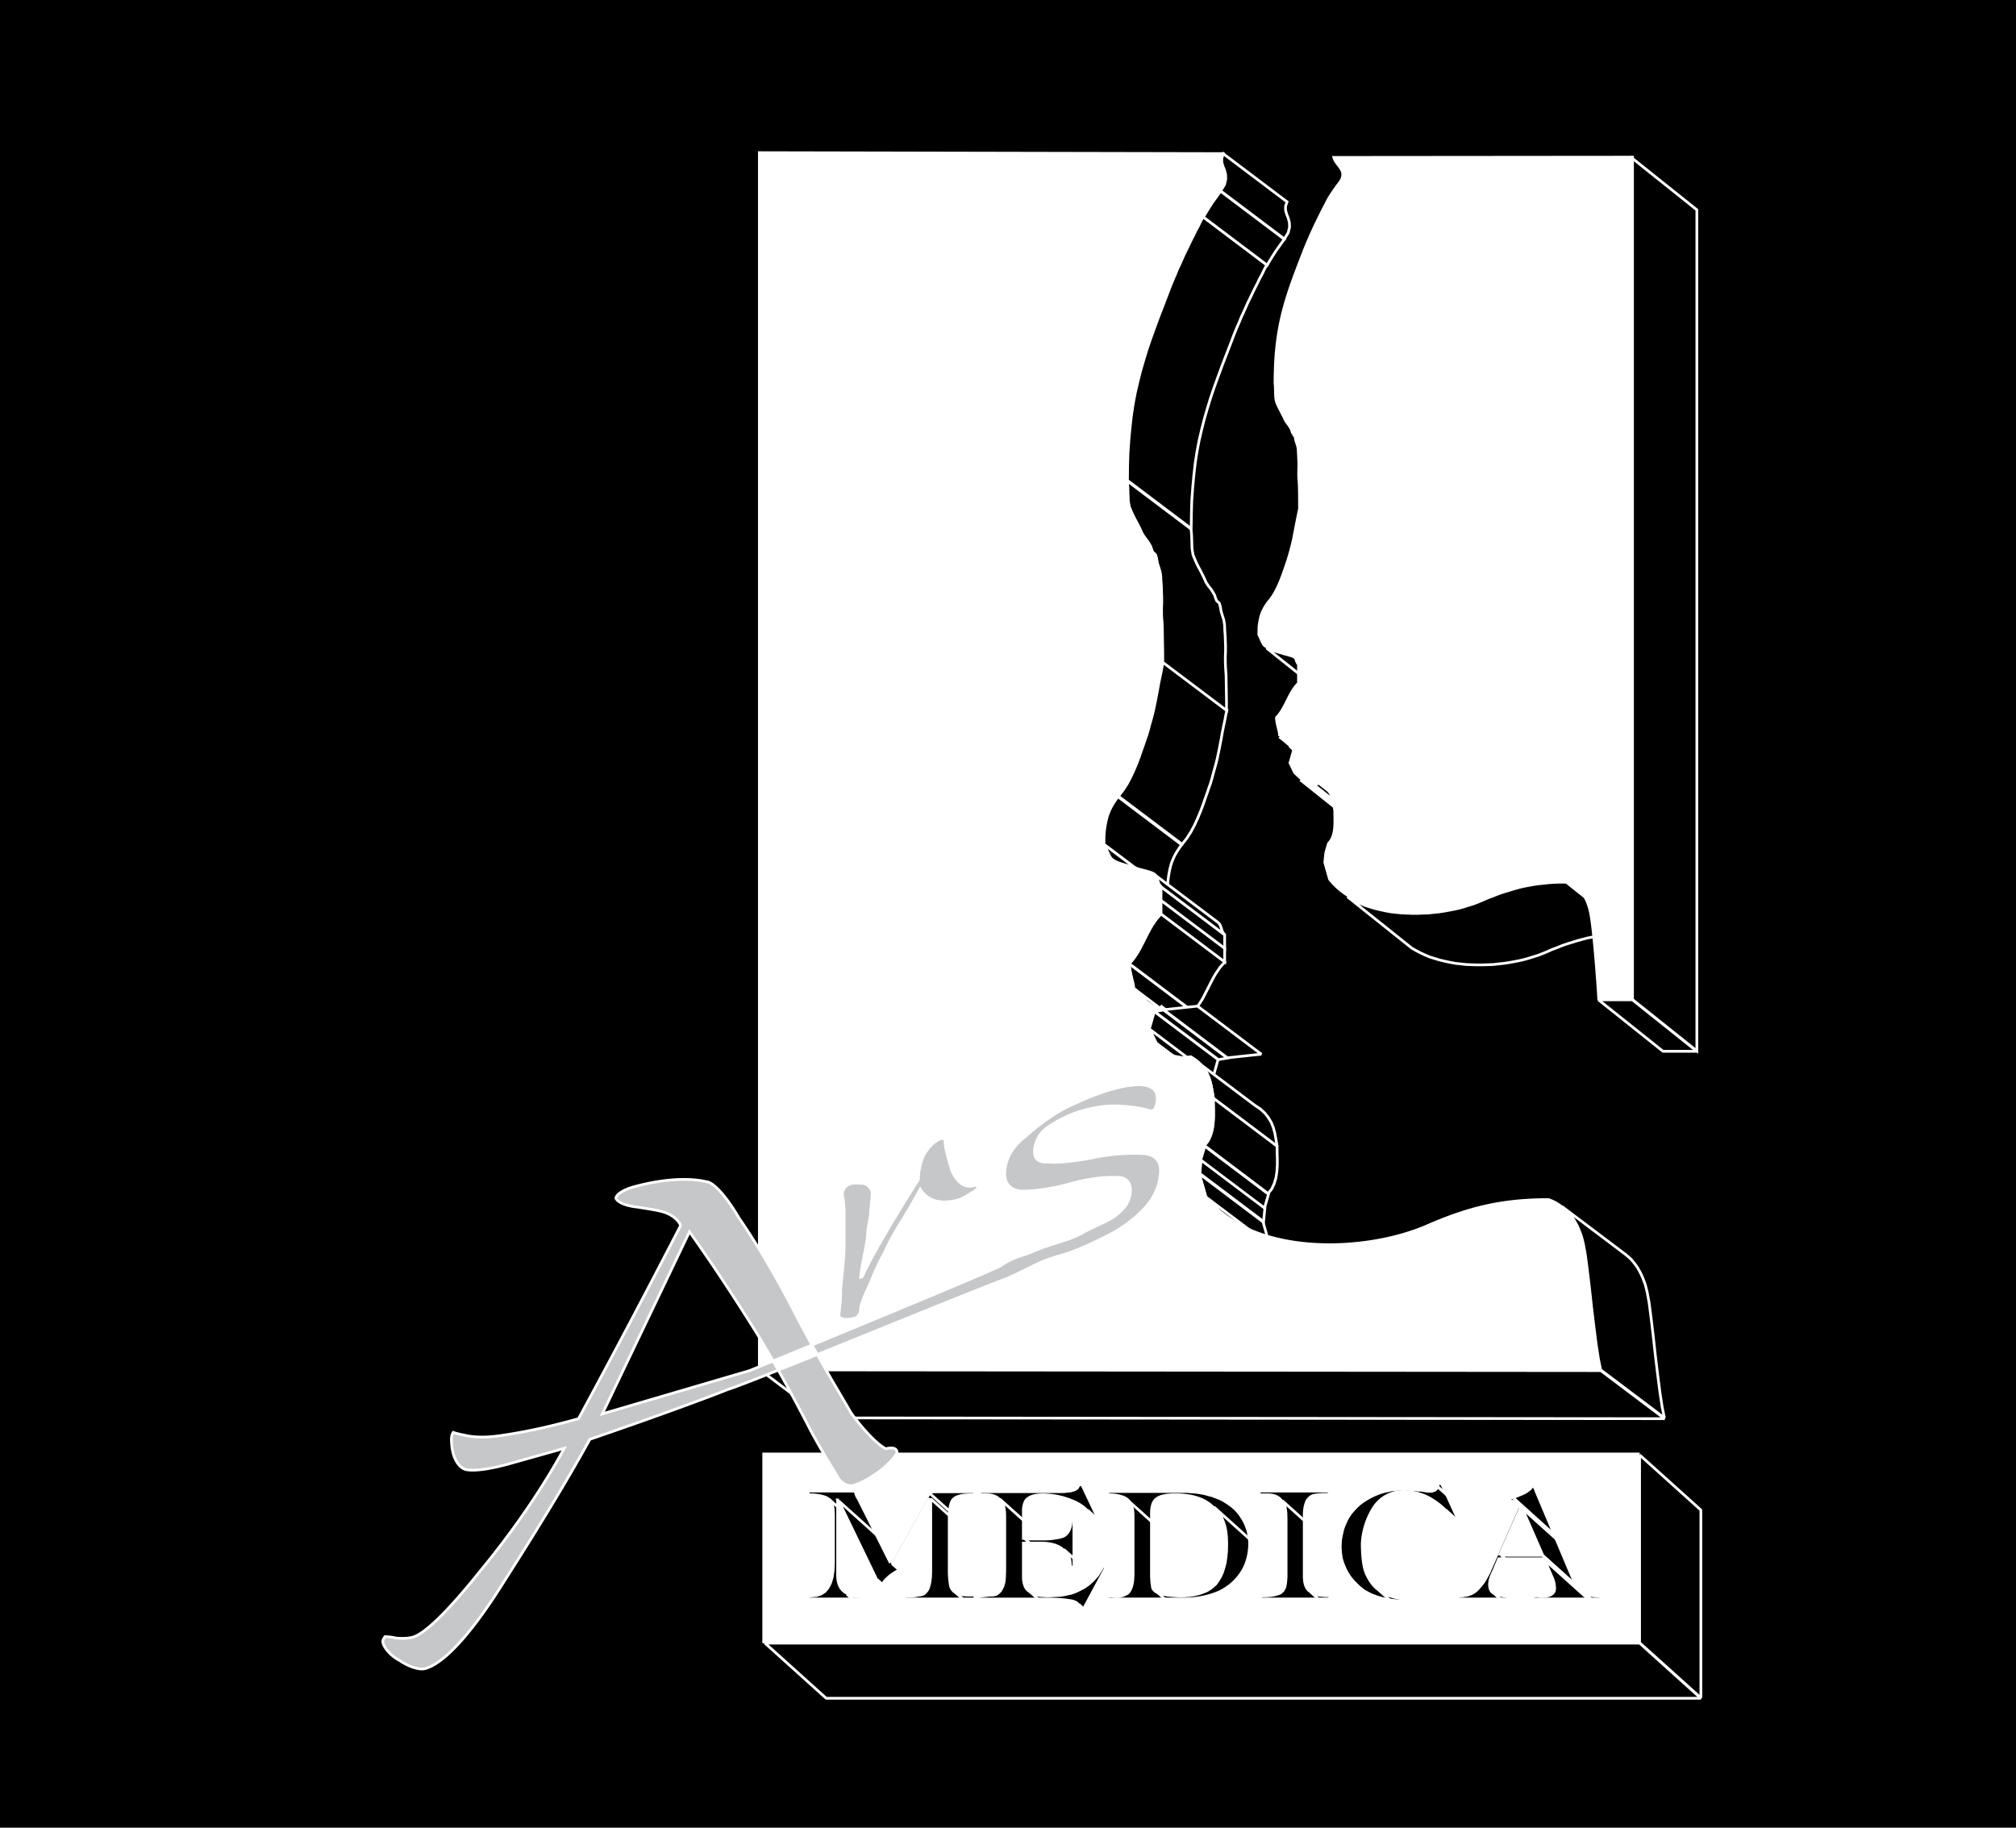 <!--?xml version="1.0" standalone="no"?--><svg xmlns="http://www.w3.org/2000/svg" viewBox="0 0 160.416 145.439"><title>arsmedic - SVG vector logo - www.oklogos.com</title><g fill-rule="evenodd" clip-rule="evenodd"><path d="M0 0h160.416v145.439H0V0z"/><path stroke="#fff" stroke-width=".216" stroke-linejoin="bevel" stroke-miterlimit="2.613" d="M64.296 118.943l4.875 4.389-.015-.061.015-.091.046-.076.061-.045.076-.016H72.767l.092.016.06.029h.031l.046.016.061.044-4.876-4.386-.061-.047-.045-.014h-.031l-.061-.031-.091-.016h-3.413l-.076.016-.061.045-.046.076-.015.092.015.06z"/><path stroke="#fff" stroke-width=".216" stroke-linejoin="bevel" stroke-miterlimit="2.613" d="M64.296 127.225l4.875 4.386-.03-.06.03-.061.061-.06.107-.032.122-.015.396-.029.351-.124.304-.197.244-.289.198-.381.137-.457.076-.533.031-.625v-3.885l-.015-.244-.016-.215-.045-.197-.046-.168-.061-.152-.091-.121-.092-.092-4.875-4.389.091.092.092.123.061.152.045.166.046.2.015.212.016.245v3.884l-.031.625-.077.534-.136.457-.199.38-.243.29-.305.199-.35.121-.397.031-.122.016-.106.029-.061.061-.03.06.03.063z"/><path stroke="#fff" stroke-width=".216" stroke-linejoin="bevel" stroke-miterlimit="2.613" d="M67.392 126.863l4.876 4.389.289.121.32.063.381.013.106.016.092.031-4.875-4.389-.092-.029-.107-.016-.381-.015-.32-.061-.289-.123zM69.768 125.713l4.876 4.387-3.032-6.278-4.876-4.386 3.032 6.277z"/><path stroke="#fff" stroke-width=".216" stroke-linejoin="bevel" stroke-miterlimit="2.613" d="M69.984 126.217l4.876 4.387-.046-.061-.015-.092-.047-.121-.045-.107-.03-.077-.015-.06-4.876-4.389.015.063.031.076.045.105.046.123.015.09.046.063zM70.92 124.271l4.875 4.389 2.85-5.135.091-.121.061-.123.045-.092.016-.06-4.876-4.387-.015.061-.046.092-.061.121-.091.121-2.849 5.134z"/><path stroke="#fff" stroke-width=".216" stroke-linejoin="bevel" stroke-miterlimit="2.613" d="M71.136 124.561l4.876 4.386.091.063.106.045.092.015.091.014.138.016.106.015.061.031-4.875-4.388-.061-.031-.107-.014-.137-.016-.092-.015-.091-.016-.107-.045-.091-.06z"/><path stroke="#fff" stroke-width=".216" stroke-linejoin="bevel" stroke-miterlimit="2.613" d="M71.928 127.225l4.876 4.386-.031-.06.031-.061.075-.047.107-.013.107-.016h.183l.182-.016.153-.015.152-.014.137-.031.107-.016.107-.015.091-.016.076-.029.076-.032.077-.044.061-.061.076-.076.06-.076.062-.092.046-.092.075-.244.061-.289.046-.365.016-.428v-5.805l-4.876-4.387v5.805l-.015.426-.046.365-.061.291-.076.242-.046.092-.061.092-.061.076-.076.076-.061.061-.076.047-.076.029-.076.031-.092.016-.107.014-.106.015-.137.031-.152.016-.153.016-.183.013h-.183l-.106.016-.107.016-.076.045-.03.06.03.063z"/><path stroke="#fff" stroke-width=".216" stroke-linejoin="bevel" stroke-miterlimit="2.613" d="M76.032 126.721l4.876 4.386.076.047.09.045.076.031.108.03.121.015.139.032h.136l.153.013h.517l.092.016.076.047-4.875-4.389-.076-.045-.092-.015h-.518l-.152-.016h-.137l-.138-.031-.122-.014-.106-.031-.076-.031-.092-.045-.076-.045zM73.944 118.801l4.876 4.387.06-.03.092-.031.107-.016.106-.015h3.2l.06.015.061.047-4.875-4.388-.061-.045-.061-.016H74.31l-.107.016-.107.013-.091.032-.061.031zM77.904 118.943l4.875 4.389-.031-.061.031-.06.061-.063.092-.044.076-.016h6.551l.244-.029.213-.016.183-.047.153-.045.121-.06.091-.061.061-.062.047-.106.06-.092.061-.045.092-.015.076.029.092.063-4.875-4.389-.092-.061-.076-.031-.092.016-.061.045-.06.091-.047.108-.061.06-.091.061-.121.06-.153.047-.183.045-.213.016-.244.031h-6.552l-.076.014-.091.047-.061.06-.03.061.03.06z"/><path stroke="#fff" stroke-width=".216" stroke-linejoin="bevel" stroke-miterlimit="2.613" d="M77.832 127.225l4.875 4.386-.045-.06.029-.061.077-.06.123-.032.136-.015h.077l.091-.014h.092l.09-.015.092-.016h.092l.091-.016H83.881l.076-.015.076-.016.061-.014.06-.015.047-.032.045-.029.121-.107.123-.121.092-.168.09-.184.078-.244.045-.289.016-.334.015-.397v-4.236l-.015-.473-.061-.38-.107-.305-.137-.213-.076-.076-4.876-4.389.076.078.137.213.107.305.061.381.015.472v4.235l-.015.396-.016.336-.045.289-.077.244-.091.182-.091.168-.122.123-.122.105-.046.032-.046.029-.061.016-.06.015-.076.016-.077.014H78.776l-.091.015h-.091l-.092.016-.091.015h-.091l-.092.016h-.076l-.137.016-.122.029-.076.061-.03.06.045.063z"/><path stroke="#fff" stroke-width=".216" stroke-linejoin="bevel" stroke-miterlimit="2.613" d="M81.576 122.473l4.875 4.386H88.127l.228-.015.213-.014.215-.031.182-.031.183-.03.168-.047.153-.045.136-.076.122-.107.107-.121.092-.153.076-.168.06-.197.03-.199.015-.229.016-.121.016-.091.045-.045.062-.016.09.016.076.045-4.875-4.387-.076-.047-.092-.016-.06.016-.045.047-.016.09-.016.123-.015.228-.029.198-.063.199-.074.166-.092.152-.107.123-.122.106-.138.078-.153.045-.166.045-.183.031-.184.029-.213.031-.213.016-.228.016H81.576z"/><path stroke="#fff" stroke-width=".216" stroke-linejoin="bevel" stroke-miterlimit="2.613" d="M85.248 124.775l4.875 4.389-.045-.06-.016-.077-.015-.107-.016-.229-.029-.212-.061-.184-.076-.182-.107-.168-.108-.136-.121-.123-4.875-4.387.121.121.108.137.105.168.076.183.063.182.029.215.016.226.016.108.015.076.045.06z"/><path stroke="#fff" stroke-width=".216" stroke-linejoin="bevel" stroke-miterlimit="2.613" d="M81.936 126.648l4.875 4.387.107.076.137.077.168.076.183.047.213.044.244.016.242.016h.276l.289-.016.289-.016.305-.015.291-.045.273-.061.289-.06.26-.092.273-.123.245-.121.259-.137.242-.168.229-.183.215-.198.197-.213.184-.214.152-.243.152-.244.061-.123.092-.09.105-.046.108-.014.045.014-4.875-4.387-.045-.016-.108.016-.107.045-.09.092-.061.121-.154.244-.152.244-.182.213-.199.213-.213.199-.229.182-.244.167-.257.137-.245.123-.273.121-.26.092-.289.061-.275.06-.289.047-.305.016-.289.013-.289.016h-.276l-.242-.016-.244-.013-.215-.047-.181-.045-.168-.076-.137-.076-.107-.077zM86.977 120.744l4.875 4.389-.122-.199-.138-.182-.166-.184-4.877-4.388.168.183.137.182.123.199zM86.977 120.816l4.875 4.387-.016-.045-4.875-4.388.016.046zM92.232 125.064zm-4.877-4.388zM92.232 125.064zm-4.877-4.388zM92.232 125.064zm-4.877-4.388zM92.232 125.064zm-4.877-4.388z"/><path stroke="#fff" stroke-width=".216" stroke-linejoin="bevel" stroke-miterlimit="2.613" d="M86.039 128.16l4.877 4.389-.047-.047-.014-.076-.015-.092-.016-.105-.047-.092-.06-.076-4.875-4.389.06.076.047.092.014.107.016.092.015.076.045.045zM88.057 118.943l4.875 4.389-.061-.061-4.877-4.388.063.06zM88.057 127.225l4.875 4.386-.061-.06-4.877-4.389.063.063zM87.984 118.871l4.875 4.389.061-.061.092-.06.107-.047.106-.014h6.095l.198.014.183.015.197.016.184.016.197.029.184.031.182.03.183.046.168.045.166.047.184.045.152.061.168.06.152.063.153.06.289.153.273.168.26.181.244.184-4.875-4.389-.244-.182-.26-.183-.273-.168-.289-.152-.153-.061-.152-.061-.168-.06-.152-.063-.184-.044-.168-.045-.166-.047-.183-.045-.184-.031-.182-.03-.199-.031-.182-.016-.199-.013-.181-.016-.2-.016H88.35l-.108.016-.105.045-.092.061-.061.06z"/><path stroke="#fff" stroke-width=".216" stroke-linejoin="bevel" stroke-miterlimit="2.613" d="M87.984 127.225l4.875 4.386.032-.091.105-.077.137-.045.152-.015.092.015.092.016.107.016.09.013h.152l.153-.029.138-.031.137-.029.121-.063.108-.045.105-.06.078-.061.151-.215.123-.318.076-.381.031-.473v-4.814l-.031-.397-.092-.336-.121-.257-.184-.168-4.875-4.389.182.168.123.26.092.334.029.396v4.815l-.029.472-.076.381-.123.32-.153.213-.076.061-.105.06-.108.047-.121.061-.139.031-.136.029-.153.032h-.152l-.092-.016-.105-.016-.092-.013-.092-.016-.152.016-.137.045-.107.076-.03.092z"/><path stroke="#fff" stroke-width=".216" stroke-linejoin="bevel" stroke-miterlimit="2.613" d="M91.943 126.576l4.877 4.389.075.06.078.061.089.06.092.047.108.03.105.015.139.032.137.029.168.031.181.014.199.015.213.016.229.016h.441l.229-.016.197-.016.215-.029.181-.031.2-.045.181-.047.184-.061.168-.06.152-.061.166-.076.139-.092.152-.091.121-.106.123-.107.122-.108.197-.273.183-.305.153-.336.121-.381.107-.396.061-.442.047-.457.013-.486v-.183l-.013-.473-.047-.442-.076-.396-.121-.381-.137-.336-.184-.318-.197-.291-.244-.242-4.877-4.389.244.244.199.289.182.32.139.334.121.381.076.397.045.441.015.473v.183l-.015.489-.045.457-.061.441-.107.397-.121.381-.153.334-.183.304-.197.276-.124.105-.121.107-.123.106-.15.092-.139.092-.166.076-.154.06-.166.063-.184.06-.183.045-.198.045-.183.031-.213.032-.197.013-.229.016h-.441l-.229-.016-.215-.013-.197-.016-.183-.016-.168-.031-.137-.029-.137-.031-.105-.014-.108-.031-.091-.045-.092-.063-.076-.06-.077-.061zM100.152 118.943l4.875 4.389-.015-.031-.016-.03.031-.091.061-.076.092-.045.091-.016h5.225l.139.016.105.045-4.875-4.389-.105-.045-.139-.016h-5.225l-.091.016-.092.045-.061.076-.031.092.016.031.015.029z"/><path stroke="#fff" stroke-width=".216" stroke-linejoin="bevel" stroke-miterlimit="2.613" d="M100.297 127.297l4.875 4.387-.047-.061-.014-.061.03-.06.06-.063.092-.044.092-.016h.228l.229-.016.197-.013.199-.032.168-.047.153-.044.136-.045.106-.061.183-.183.137-.276.061-.365.031-.426v-4.633l-.016-.502-.06-.412-.092-.304-.137-.213-4.875-4.387.137.213.092.305.06.41.016.504v4.63l-.031.428-.061.365-.137.274-.183.183-.106.061-.138.047-.153.045-.166.045-.199.031-.197.016-.229.015h-.228l-.092.014-.092.047-.06.06-.032.061.016.06.047.063z"/><path stroke="#fff" stroke-width=".216" stroke-linejoin="bevel" stroke-miterlimit="2.613" d="M104.328 126.721l4.875 4.386.108.063.121.045.152.045.152.047.184.029.182.016.199.015h.213l.136.016.108.045-4.875-4.389-.108-.045-.136-.015h-.213l-.199-.016-.182-.014-.184-.031-.152-.045-.152-.047-.123-.045-.106-.06zM108.072 126.217l4.875 4.387-.32-.321-.289-.334-.244-.367-.198-.379-.167-.412-.122-.412-.062-.441-.029-.458.015-.273.014-.275.047-.274.06-.275.061-.274.092-.273.121-.275.123-.274.152-.26.182-.257.199-.229.213-.23.228-.213.26-.198.274-.183.289-.168.152-.076.152-.077.168-.076.153-.06.168-.061.168-.06.168-.045.166-.047.183-.031.168-.045.182-.032.183-.013.184-.016.182-.015.199-.016h.349l.077.016h.091l.077.015.076.016H117.381l.076.013h.092l.076.016.076.016h.244l.092.015.09.016.092.014.107.015.106.016.107.015h.244l.092-.031.105-.029.077-.031.076-.061.06-.06.047-.063.045-.076-4.875-4.387-.045.076-.047.061-.06.06-.076.061-.077.031-.107.032-.09.029h-.244l-.107-.016-.108-.013-.105-.016-.092-.016-.092-.015-.09-.016h-.244l-.076-.014-.076-.015h-.092l-.076-.016h-.289l-.076-.016-.077-.015h-.091l-.077-.014h-.351l-.197.014-.184.015-.182.016-.183.016-.182.029-.168.047-.183.029-.168.047-.168.045-.166.061-.168.062-.153.061-.168.076-.152.076-.152.076-.289.168-.276.182-.258.199-.228.213-.213.228-.199.229-.182.26-.152.257-.123.276-.121.273-.092.274-.061.275-.06.274-.047.275-.016.273-.013.276.029.455.06.443.124.41.167.412.198.381.244.366.289.335.32.321zM114.408 118.297l4.875 4.387.016-.122.06-.091.061-.045.076-.016.063.016.06.045-4.877-4.389-.06-.045-.061-.016-.076.016-.061.045-.06.092-.016.123z"/><path stroke="#fff" stroke-width=".216" stroke-linejoin="bevel" stroke-miterlimit="2.613" d="M115.775 121.031l4.877 4.389-.062-.061-.137-.213-.168-.214-.181-.198-.2-.197-4.875-4.389.198.198.183.199.168.213.137.213.06.06zM109.439 126.287l4.877 4.389.151.136.183.137.184.123.197.121.213.092.215.092.229.076.228.061.152.031.153.029.166.016.168.031.168.016h.197l.184.013h.197l.304-.013.305-.016.291-.047.289-.06.274-.061.259-.092.245-.107.228-.121.229-.137.197-.152.199-.168.182-.182.168-.183.152-.213.137-.229.123-.228.045-.092.06-.076.061-.047.047-.014.076.014.045.031-4.875-4.389-.045-.029-.076-.016-.047.016-.061.045-.06.076-.047.092-.121.228-.137.229-.152.213-.168.183-.184.182-.197.168-.197.152-.229.137-.23.123-.243.108-.259.089-.274.061-.291.063-.289.044-.305.016-.304.016h-.197l-.184-.016h-.197l-.168-.016-.168-.031-.168-.013-.153-.032-.152-.031-.228-.061-.229-.076-.213-.092-.213-.089-.199-.123-.182-.122-.183-.136-.153-.139zM121.248 129.6zm-4.875-4.387zM120.096 119.447l4.875 4.389-.03-.061.03-.06.076-.076.092-.047.107-.045-4.877-4.389-.105.047-.092.045-.076.076-.03.061.03.06z"/><path stroke="#fff" stroke-width=".216" stroke-linejoin="bevel" stroke-miterlimit="2.613" d="M115.992 127.225l4.875 4.386-.015-.06.015-.061.061-.06.092-.032.136-.015h.108l.091-.014.092-.015.106-.016.092-.016.091-.031.076-.029.09-.032.078-.029.09-.062.092-.045.108-.076.091-.077.09-.091.092-.092.076-.106.108-.107.091-.121.106-.137.092-.152.091-.153.092-.168.09-.168.092-.183 2.316-5.272-4.875-4.386-2.316 5.271-.092.182-.092.168-.09.168-.091.152-.092.152-.108.137-.089.123-.108.106-.076.107-.092.092-.092.09-.089.076-.108.078-.092.045-.091.06-.077.032-.091.029-.075.031-.091.03-.092.015-.108.016-.091.015-.09.016h-.108l-.136.016-.092.029-.061.061-.015.06.015.063z"/><path stroke="#fff" stroke-width=".216" stroke-linejoin="bevel" stroke-miterlimit="2.613" d="M118.801 126.721l4.875 4.386.152.108.092.029.09.031.107.032.121.029.123.031.108.016.121.013h.121l.107.016.092.031-4.877-4.388-.09-.03-.107-.015h-.121l-.123-.016-.106-.015-.123-.03-.121-.031-.107-.031-.092-.03-.092-.031-.15-.105zM120.816 119.809l4.875 4.386-.015-.105-4.875-4.389.015.108zM120.385 119.16l4.875 4.389h.045l.076-.031.076-.016.076-.045.092-.031.107-.045.106-.047.123-.045.121-.06.107-.047.106-.061.092-.06.076-.061.076-.061.076-.046.045-.061.076-.092.063-.06.06-.045.045-.016.061.029-4.875-4.386-.061-.032-.045.016-.06.045-.063.061-.076.091-.045.063-.076.045-.076.06-.076.061-.092.06-.108.063-.105.045-.123.06-.121.047-.108.045-.105.047-.092.029-.076.047-.076.014-.076.031h-.045z"/><path stroke="#fff" stroke-width=".216" stroke-linejoin="bevel" stroke-miterlimit="2.613" d="M122.76 123.768l4.875 4.388-1.629-3.732-4.877-4.389 1.631 3.733zM119.447 123.768l4.877 4.388h3.276l-4.875-4.388h-3.278z"/><path stroke="#fff" stroke-width=".216" stroke-linejoin="bevel" stroke-miterlimit="2.613" d="M121.896 127.297l4.875 4.387-.031-.03.016-.062.015-.061.045-.045.063-.047.06-.013.092-.031.09-.016h.092l.076.016.092.015.06.016.047.013.258-.013.229-.031.183-.045.153-.079.121-.089.091-.123.045-.137.016-.152-.016-.153-.013-.183-.047-.182-.061-.197-.654-1.526-4.877-4.386.656 1.523.061.197.045.184.015.183.016.151-.016.154-.045.137-.091.121-.121.092-.153.076-.183.045-.229.031-.26.016-.045-.016-.06-.016-.092-.015-.076-.014h-.092l-.092.014-.09.031-.062.016-.061.045-.045.047-.015.06-.016.061.031.031zM125.783 126.504l4.877 4.389.076.076.076.076.077.076.076.061.076.045.076.046.061.014.076.016.076.015.076.016.092.016.106.013.091.016h.108l.121.016h.107l.182.015.123.031.076.061-4.877-4.389-.076-.06-.121-.032-.184-.013h-.105l-.123-.016h-.106l-.091-.015-.108-.016-.09-.016-.076-.015-.076-.014-.076-.016-.063-.015-.076-.045-.076-.047-.076-.061-.076-.076-.077-.076-.076-.076z"/><path stroke="#fff" stroke-width=".216" stroke-linejoin="bevel" stroke-miterlimit="2.613" d="M130.465 115.775l4.875 4.389v14.945l-4.875-4.386v-14.948zM130.465 130.752l4.875 4.389H65.742l-4.875-4.389h69.598z"/><path d="M60.768 115.703h69.597v14.947H60.768v-14.947zm5.881 3.658v5.971c0 1.113.579 1.646 1.646 1.615.168 0 .274.076.274.168s-.106.123-.213.123H64.44c-.107 0-.259-.031-.259-.123s.152-.168.319-.168c1.143.031 1.737-.867 1.737-2.635v-3.885c0-.672-.167-1.113-.472-1.25-.32-.137-.792-.229-1.326-.229-.198 0-.305-.031-.305-.121 0-.139.106-.229.198-.229h3.337c.091 0 .259.045.259.045.061 0 .167.092.167.184 0 .09.076.258.198.441l2.483 4.951 2.849-5.135c.122-.168.213-.35.213-.396.046-.045.229-.09.366-.09h3.2c.076 0 .183.09.183.182 0 .076-.106.168-.29.168-.427 0-.868.045-1.066.137-.29.092-.472.275-.533.488-.107.273-.168.715-.168 1.25v4.203c0 .533.061.977.122 1.25.107.26.29.441.518.518.259.092.701.092 1.173.092.137 0 .244.092.244.229 0 .092-.061.123-.137.123h-5.348c-.152 0-.32-.031-.32-.123s.167-.137.32-.137c.518 0 .899-.092 1.112-.121a.899.899 0 0 0 .533-.504c.091-.273.198-.715.198-1.326v-5.805l-2.91 5.258a.681.681 0 0 0 .38.137c.214 0 .32.045.32.092 0 .045-.046.121-.106.182-.214.092-.533.305-.792.488-.274.229-.488.441-.579.625-.061.076-.167.213-.274.213-.046 0-.168-.076-.168-.213-.046-.184-.137-.305-.137-.365l-3.03-6.278zm13.194 1.325c0-.67-.106-1.158-.32-1.371-.198-.229-.564-.365-.991-.365h-.487c-.137 0-.305-.092-.305-.168 0-.092.167-.182.259-.182h6.278c.762 0 1.234-.139 1.34-.32.047-.168.137-.26.26-.26.105 0 .213.137.32.352l1.051 2.223v.154c0 .029-.047.121-.152.121-.107-.045-.229-.121-.229-.184-.289-.533-.838-.975-1.523-1.248a6.13 6.13 0 0 0-2.377-.488c-.32 0-.686.045-.898.137-.215.092-.428.229-.488.412-.092.168-.152.441-.152.701v2.225h1.447c.609 0 1.203-.076 1.568-.215.367-.182.641-.623.641-1.248 0-.184.047-.275.137-.275.123 0 .229.092.229.275v3.52c0 .182-.105.273-.273.273-.092 0-.137-.137-.137-.273 0-.609-.289-1.113-.656-1.326-.35-.229-.898-.365-1.508-.365H81.43v2.682c0 .533.152.975.473 1.158.32.229.975.318 1.752.258.791 0 1.568-.168 2.225-.533a3.85 3.85 0 0 0 1.631-1.6.395.395 0 0 1 .365-.273c.061 0 .105.092.105.182 0 0-.045.092-.045.168l-1.646 3.062c0 .137-.137.229-.258.229-.107 0-.152-.092-.152-.229 0-.273-.32-.488-.793-.533-.518-.092-1.158-.121-1.797-.121h-5.196c-.183 0-.412-.031-.412-.123s.167-.168.366-.168c.213 0 .487-.061.701-.061s.412-.029.518-.121c.168-.107.32-.32.427-.58.106-.273.152-.715.152-1.264v-4.238h-.003zm10.223-.258c0-.58-.168-.99-.426-1.158-.275-.184-.748-.32-1.387-.32a.516.516 0 0 1-.365-.168.472.472 0 0 1 .365-.182h5.896c1.051 0 2.057.229 2.848.578.793.396 1.434.93 1.814 1.57.41.609.623 1.371.623 2.086 0 .809-.213 1.615-.594 2.225a4.313 4.313 0 0 1-1.781 1.6c-.793.365-1.799.58-2.85.58h-5.957c-.152 0-.305-.031-.365-.123 0-.137.213-.229.426-.229.107 0 .26.061.381.061.412 0 .793-.152.99-.318.213-.229.381-.717.381-1.387v-4.815h.001zm3.78 6.519c1.188 0 2.148-.318 2.742-.943.578-.672.883-1.752.883-3.078v-.184c0-2.59-1.371-3.824-4.021-3.793-.609 0-1.098.092-1.357.273-.318.184-.471.58-.471 1.205v4.859c0 .488.061.898.092 1.066.09.229.334.412.639.441.319.094.852.154 1.493.154zm8.347-6.199c0-.732-.09-1.221-.305-1.434-.213-.229-.578-.365-.943-.365h-.457c-.244 0-.457-.031-.457-.121 0-.139.168-.229.273-.229h5.227c.213 0 .32.09.32.182 0 .076-.152.137-.367.137-.426 0-.746.031-.943.076-.215.047-.412.229-.533.412-.107.213-.229.609-.229 1.113v4.904c0 .625.168 1.021.441 1.205.26.166.73.258 1.311.258.213 0 .32.092.32.229 0 .092-.107.123-.32.123h-5.227c-.105 0-.213-.076-.213-.168s.152-.184.273-.184c.641 0 1.158-.092 1.418-.258.289-.184.41-.625.41-1.25v-4.63h.001zm12.114-2.5c0-.182.121-.273.213-.273.061 0 .168.092.275.273l1.158 2.529v.092c0 .092-.062.137-.154.137a.344.344 0 0 1-.229-.137c-.35-.58-.943-1.113-1.568-1.508a4.248 4.248 0 0 0-2.332-.672c-.943 0-1.797.443-2.346 1.25a5.94 5.94 0 0 0-.93 2.895c0 .625.047 1.295.152 1.828.123.58.428 1.113.777 1.523.396.396.99.701 1.6.838.381.092.854.139 1.387.139 1.691 0 2.971-.717 3.58-2.012.062-.123.168-.229.213-.229.107 0 .168.061.168.137v.092l-.061.092c-.518.898-1.158 1.553-1.844 1.828a6.892 6.892 0 0 1-2.529.334c-1.705 0-3.031-.457-3.869-1.264-.898-.809-1.432-1.889-1.432-3.123 0-.717.166-1.479.533-2.193.381-.717 1.006-1.297 1.797-1.738.809-.441 1.736-.67 2.758-.67.213 0 .457.045.625.045.213 0 .412.047.641.047.213 0 .471.092.791.092s.534-.139.626-.352zm5.941 1.19c-.137 0-.305-.031-.305-.123s.168-.182.305-.229c.123 0 .381-.137.701-.258.32-.139.58-.32.701-.457.092-.123.197-.215.244-.215.045 0 .229.168.32.488l2.818 6.688c.197.488.473.885.625 1.113.197.213.41.412.594.412.182.029.473.09.777.09.273 0 .41.076.41.168s-.09.123-.305.123h-5.012c-.229 0-.381-.031-.381-.076 0-.184.197-.275.473-.275.105 0 .229.061.273.061.732 0 1.098-.229 1.098-.67a2.27 2.27 0 0 0-.139-.717l-.654-1.521h-3.535l-.41.988c-.184.352-.32.701-.32 1.053 0 .32.092.578.32.686.213.092.578.182.883.182.152 0 .289.076.289.168s-.137.123-.289.123h-3.58c-.197 0-.305-.031-.305-.123s.107-.168.305-.168c.273 0 .518-.061.746-.152.199-.076.518-.305.717-.578.273-.26.533-.717.762-1.189l2.314-5.271c.001-.14-.104-.261-.44-.321zm2.393 4.234l-1.631-3.732-1.645 3.732h3.276z" fill="#fff" stroke="#fff" stroke-width=".216" stroke-miterlimit="2.613"/><path stroke="#fff" stroke-width=".216" stroke-miterlimit="2.613" d="M88.561 68.472l5.072 3.824-.09-.076-.076-.076-.063-.092-.029-.06-.061-.122-.062-.138-.076-.151-.076-.168-.077-.168-.06-.137-.061-.122-5.074-3.824.061.122.062.136.076.168.077.168.076.152.06.137.061.122.031.061.061.092.076.076.092.076z"/><path stroke="#fff" stroke-width=".216" stroke-miterlimit="2.613" d="M87.84 67.176L92.914 71v-.563l.029-.396.047-.366.076-.427.061-.244.061-.243.091-.244.108-.259.121-.244.152-.259.168-.259.197-.274-5.072-3.825-.199.275-.168.259-.152.259-.122.244-.107.259-.092.244-.06.243-.061.244-.076.427-.045.365-.031.396v.564zM90.217 78.695l5.072 3.825-.016-.213-.044-.229-.061-.244-.061-.258-.062-.244-.045-.26-.045-.273-.016-.276-5.074-3.824.016.276.045.273.047.26.06.244.061.258.06.244.047.228.016.213z"/><path stroke="#fff" stroke-width=".216" stroke-miterlimit="2.613" d="M91.297 79.775l5.072 3.825-.121-.106-.137-.139-.152-.166-.139-.183-.136-.168-.137-.152-.121-.106-5.074-3.824.121.105.136.153.139.168.137.183.152.166.137.139.123.105z"/><path stroke="#fff" stroke-width=".216" stroke-miterlimit="2.613" d="M91.584 79.992l5.074 3.824-.152-.107-5.074-3.824.152.107zM91.439 81.936l5.075 3.824.412-1.448-5.074-3.824-.413 1.448z"/><path stroke="#fff" stroke-width=".216" stroke-miterlimit="2.613" d="M92.016 83.016l5.074 3.824-.549-1.127-5.074-3.824.549 1.127zM92.375 80.064l5.074 3.825-.029-.032-5.074-3.824.029.031zM89.855 76.68l5.075 3.824.197-.213.184-.229.152-.228.168-.26.137-.244.136-.273.137-.26.139-.274.136-.273.137-.26.137-.26.152-.257.168-.244.168-.245.182-.213.199-.212-5.074-3.825-.197.213-.184.213-.168.244-.166.244-.152.258-.139.26-.137.26-.137.273-.136.274-.139.259-.137.274-.136.244-.168.26-.153.228-.181.229-.2.213zM92.375 72.72l5.074 3.825v-1.098l-5.074-3.824v1.097z"/><path stroke="#fff" stroke-width=".216" stroke-miterlimit="2.613" d="M92.375 71.64l5.074 3.825v-1.082l-5.074-3.825v1.082z"/><path stroke="#fff" stroke-width=".216" stroke-miterlimit="2.613" d="M92.375 70.56l5.074 3.825-.105-.123-.078-.137-.045-.137-.045-.136-.047-.139-.061-.137-.076-.105-.105-.092-5.075-3.824.108.091.074.106.063.138.045.137.046.137.045.137.077.137.105.122zM88.992 63.36l5.072 3.824.368-.472.334-.518.291-.548.257-.564.229-.549.199-.533.166-.488.153-.426.123-.366.136-.381.121-.411.108-.412.121-.426.107-.396.092-.381.076-.366.061-.289.076-.396.092-.473.092-.533.105-.518.108-.503.076-.426.076-.32-5.074-3.824-.077.319-.076.427-.105.503-.108.518-.091.533-.092.473-.076.395-.061.29-.076.366-.092.381-.105.396-.123.426-.106.412-.123.411-.137.381-.121.366-.152.426-.168.488-.197.533-.231.548-.258.564-.289.549-.336.518-.365.472z"/><path stroke="#fff" stroke-width=".216" stroke-miterlimit="2.613" d="M92.52 52.704l5.074 3.824v-.716l-.016-1.036-.016-1.021-.044-.655-.016-.441v-.443l.016-.411v-.427l-.016-.426-.016-.411-.029-.412-.016-.411-.06-.381-.108-.336-.107-.35-.061-.365-.076-.275-.105-.106-.108-.092-.107-.259-.061-.198-.105-.183-.107-.182-.122-.168-.138-.167-.121-.183-.108-.168-.076-.182-.09-.199-.123-.244-.137-.274-.152-.274-.137-.275-.123-.274-.105-.244-.076-.213-.076-.457-.016-.518-.016-.533-.045-.518-5.074-3.824.047.517.014.534.015.518.077.457.076.213.107.244.121.275.137.274.152.274.139.274.121.244.092.198.076.183.105.167.124.184.136.167.121.168.108.182.107.183.061.198.105.259.108.092.107.107.076.273.061.366.105.35.108.336.06.381.016.411.031.411.014.412.015.426v.427l-.015.411v.442l.015.442.047.655.014 1.021.016 1.036v.716zM91.871 80.496l5.074 3.824.717-.121-5.074-3.824-.717.121zM92.664 83.664l5.074 3.824-.672-.625-5.072-3.824.67.625zM92.592 80.352l5.074 3.824 2.695-.289-5.072-3.825-2.697.29zM95.473 93.385l5.072 3.824.107-1.098-5.074-3.824-.105 1.098zM89.713 38.232l5.072 3.824.016-1.158.031-1.081.076-1.036.09-.976.107-.944.137-.9.168-.883.197-.853.215-.853.242-.838.26-.853.289-.853.321-.884.336-.914.365-.945.381-.99.136-.366.153-.381.152-.366.168-.38.152-.381.182-.381.168-.382.168-.38.184-.366.181-.38.184-.381.197-.381.184-.381.197-.366.183-.381.198-.365-5.073-3.825-.199.366-.181.381-.2.366-.181.38-.199.381-.182.381-.184.381-.181.366-.168.38-.168.382-.184.38-.152.381-.168.381-.151.366-.154.381-.137.366-.38.99-.366.945-.336.914-.318.883-.291.853-.258.853-.244.838-.213.854-.199.853-.168.884-.137.899-.105.944-.092.976-.076 1.036-.031 1.081-.014 1.158z"/><path stroke="#fff" stroke-width=".216" stroke-miterlimit="2.613" d="M95.543 92.305l5.074 3.824.321-1.098-5.075-3.824-.32 1.098zM95.977 95.328l5.072 3.824-.549-1.92-5.072-3.824.549 1.92zM96.553 87.408l5.072 3.824-.092-.548-.09-.502-.123-.457-.168-.413-.228-.38-.274-.35-.365-.336-.457-.305-5.074-3.824.457.305.365.336.276.349.228.381.168.412.121.457.092.502.092.549z"/><path stroke="#fff" stroke-width=".216" stroke-miterlimit="2.613" d="M95.832 91.152l5.074 3.825.289-.366.198-.427.136-.457.076-.502.032-.504v-.518l-.016-.502v-.488l-5.072-3.824v.488l.013.502v.517l-.029.504-.076.502-.137.457-.199.428-.289.365zM95.76 17.28l5.074 3.824.105-.198.168-.274.2-.32.213-.335.228-.32.197-.275.153-.213.107-.122-5.074-3.824-.106.122-.152.213-.199.275-.229.32-.213.335-.199.32-.166.274-.107.198zM97.129 15.192l5.072 3.824.305-.503.107-.441-.015-.366-.092-.351-.121-.304-.092-.32v-.32l.121-.35-5.072-3.825-.123.351v.32l.092.32.123.304.089.351.016.366-.105.441-.305.503zM98.064 97.129l5.073 3.824-.471-.32-.443-.336-.426-.381-.381-.396-.365-.426-5.074-3.824.365.425.381.397.427.381.442.336.472.32zM60.48 109.008l5.073 3.824 66.902.061-5.074-3.825-66.901-.06zM127.367 109.008l5.074 3.824-.183-.883-.182-1.205-.183-1.432-.182-1.523-.168-1.539-.168-1.4-.152-1.174-.153-.838-.076-.305-.076-.304-.107-.29-.106-.275-.123-.273-.137-.26-.136-.244-.168-.244-.168-.213-.182-.213-.213-.197-.215-.184-5.072-3.824.213.183.213.198.183.212.166.213.168.244.137.245.139.259.121.274.107.275.106.289.076.305.076.305.152.838.153 1.173.168 1.401.168 1.539.183 1.523.182 1.432.184 1.205.181.883z"/><path d="M92.402 80.176c-.123.273-.854-.229-1.158-.441-.32-.215-.793-1.006-1.051-1.082 0-.26-.107-.594-.184-.945-.076-.32-.168-.686-.168-1.051 1.082-1.082 1.418-2.879 2.529-3.946V70.532c-.336-.305-.213-.792-.564-1.005-.365-.198-1.004-.29-1.4-.442-.396-.137-1.371-.35-1.738-.579a.92.92 0 0 1-.35-.32c-.076-.106-.365-.808-.502-1.067 0-.899.014-1.082.152-1.752.121-.655.41-1.295.959-2.026 1.037-1.158 1.631-3.062 1.996-4.099.336-.929.686-2.224.883-3.138.107-.564.533-2.773.686-3.459 0-.579 0-2.94-.074-3.428-.047-.609 0-1.158 0-1.722-.016-.579-.047-1.097-.078-1.661-.029-.548-.289-.899-.334-1.432-.092-.549-.275-.213-.396-.731-.137-.533-.654-.944-.838-1.432-.213-.488-.807-1.478-.945-1.996-.152-.549-.061-1.372-.152-2.027 0-6.338 1.113-9.553 3.23-14.961.746-1.965 1.752-4.053 2.789-6.019.182-.426 1.203-1.889 1.371-2.057 1.096-1.463-.352-1.965.213-2.956l-36.856-.076v96.794l66.901.061c-.502-1.799-.99-8.334-1.371-9.996-.365-1.645-1.189-3-2.727-3.549-3.779 0-6.4.67-9.66 2.088-4.998 2.178-13.91 2.438-17.613-2.285l-.549-1.92.107-1.098.32-1.098c.898-.898.715-2.498.715-3.762-.229-1.555-.441-2.484-1.797-3.291l-.654.076-.672-.123-.807-.41-.67-.625-.549-1.127.41-1.449.596-.257z" fill="#fff" stroke="#fff" stroke-width=".216" stroke-miterlimit="2.613"/><path stroke="#fff" stroke-width=".216" stroke-miterlimit="2.613" d="M101.881 58.68l5.133 4.098-.076-.045-5.135-4.099.078.046zM102.672 59.4l5.135 4.099-.092-.061-5.135-4.099.092.061zM102.959 52.272l5.135 4.099-.106-.046-.123-.046-.121-.03-.137-.046-.123-.031-.136-.03-.121-.046-.108-.03-.121-.03-.152-.046-.153-.046-.183-.061-.168-.046-.168-.061-.137-.046-.121-.061-5.135-4.098.121.061.139.046.166.061.168.046.184.06.152.046.152.046.121.03.108.031.121.045.137.031.123.03.136.046.123.031.122.046.105.045zM102.959 34.632l5.135 4.098-.076-.061-5.135-4.098.076.061z"/><path stroke="#fff" stroke-width=".216" stroke-miterlimit="2.613" d="M103.248 59.544l5.135 4.098-.016.092-.06.03-.092-.014-.108-.031-.121-.061-.121-.076-5.135-4.099.122.076.123.062.105.03.092.015.06-.031.016-.091zM104.039 62.352l5.135 4.099-.563-.29-5.134-4.099.562.29zM104.543 62.424l5.135 4.098-.457-.091-5.133-4.098.455.091z"/><path stroke="#fff" stroke-width=".216" stroke-miterlimit="2.613" d="M104.977 62.352l5.132 4.099-.455.06-5.134-4.098.457-.061zM105.336 62.568l5.135 4.099-.321-.214-5.134-4.098.32.213zM105.336 59.544l5.135 4.098h-.092l-.229.016-.32.015-.365.015-.381.016h-.32l-.229-.016-.092-.046-5.134-4.098.091.046.229.015h.32l.381-.015.365-.015.321-.016.228-.015h.092zM124.633 70.2l5.133 4.099h-.487l-.457.015-.457.03-.427.047-.426.045-.412.06-.411.076-.396.076-.412.108-.381.105-.396.123-.395.121-.397.137-.412.168-.41.152-.412.184-.336.137-.349.137-.352.107-.381.121-.381.107-.394.092-.397.076-.412.077-.41.06-.428.045-.426.047-.427.016-.426.013h-.441l-.428-.013-.426-.016-.428-.047-.425-.045-.413-.076-.425-.092-.397-.092-.396-.121-.397-.121-.365-.154-.365-.166-.35-.184-.351-.197-5.135-4.099.351.198.35.183.365.168.367.152.395.122.396.121.397.092.426.091.412.077.426.045.427.046.426.015.428.016h.441l.426-.016.428-.015.426-.046.427-.045.41-.062.413-.076.396-.076.396-.091.381-.107.381-.122.35-.106.349-.137.336-.138.412-.183.411-.152.412-.167.396-.138.397-.121.394-.122.381-.107.412-.107.397-.076.41-.076.412-.061.426-.045.427-.046.458-.031.457-.015h.488zM125.352 70.56l5.134 4.098-.336-.213-.38-.168-5.133-4.098.381.168.334.213z"/><path stroke="#fff" stroke-width=".216" stroke-miterlimit="2.613" d="M129.889 12.6l5.132 4.099v66.93l-5.132-4.098V12.6zM129.889 79.561l5.132 4.097h-2.695l-5.135-4.097h2.698z"/><path d="M127.209 79.457c-.064-1.232-.4-5.754-.664-6.902-.254-1.138-.822-2.076-1.887-2.455-2.613 0-4.426.464-6.68 1.443-3.457 1.507-9.621 1.687-12.182-1.58l-.379-1.328.074-.759.221-.758c.621-.622.496-1.728.496-2.603-.158-1.074-.307-1.717-1.244-2.275l-.453.053-.463-.084-.559-.285-.465-.432-.379-.78.285-1.001.496-.084 1.863-.2s-2.033.137-2.033 0c0 .295-.506-.053-.717-.2-.221-.147-.547-.695-.727-.748 0-.179-.074-.411-.127-.653-.053-.221-.115-.475-.115-.727.748-.749.98-1.992 1.75-2.729v-1.508c-.232-.211-.148-.548-.391-.695-.254-.137-.695-.201-.969-.306-.275-.095-.949-.242-1.201-.4a.636.636 0 0 1-.244-.221c-.053-.074-.252-.559-.348-.738 0-.622.012-.748.105-1.212.084-.453.285-.896.664-1.401.717-.801 1.127-2.118 1.381-2.834.232-.643.475-1.539.611-2.171.074-.39.369-1.918.475-2.392 0-.4 0-2.034-.053-2.371-.031-.422 0-.801 0-1.191a41.94 41.94 0 0 0-.053-1.148c-.021-.379-.201-.622-.232-.991-.062-.379-.189-.147-.273-.505-.096-.369-.453-.653-.58-.991-.148-.337-.559-1.022-.652-1.38-.105-.379-.043-.948-.105-1.401 0-4.383.768-6.607 2.232-10.347.518-1.359 1.213-2.803 1.93-4.162.125-.295.832-1.307.947-1.423.76-1.011-.242-1.359-.432-2.055l23.771-.021v66.952h-2.694v-.001z" fill="#fff" stroke="#fff" stroke-width=".216" stroke-miterlimit="2.613"/><path d="M66.748 104.623s.147-.832.147-2.027c.129-1.359.276-2.596.276-3.496v-1.066-1.564c0-.791-.147-1.41-.147-1.41 0-.404.276-.758.662-.867.257-.072.662-.039 1.048-.02.404.145.662.477.662.734 0 .533-.11 1.078-.11 1.484 0 .404-.257 1.268-.257 2.039-.147.979-.423 2.105-.552 3.207l.128-.035c.681-1.533 2.244-4.199 4.469-7.729 0-.516.147-1.348.423-1.939.368-.656.92-1.197 1.435-1.342.129-.035.276.051.276.309 0 .553.257 1.252.515 2.229.404.934 1.048 1.414 1.71 1.229.257-.072.404.033.404.145 0 0-.257.348-.552.43-.367.252-.772.475-1.048.553-.515.145-1.177.221-1.71.094a2.09 2.09 0 0 1-1.306-.957 51.18 51.18 0 0 1-1.453 2.523 22.34 22.34 0 0 0-1.435 2.629c-.533.939-.938 1.992-1.195 2.578-.257.588-.662 1.383-.662 1.896 0 .258-.276.594-.386.623-.79.221-1.342.119-1.342-.25z" fill="#c6c7c9" stroke="#fff" stroke-width=".216" stroke-miterlimit="2.613"/><path d="M80.221 101.705c2.39-1.133 2.628-1.365 4.193-1.803 1.195-.336 2.518-.967 3.678-1.549 1.195-.594 2.262-1.408 3.053-2.275.789-.883 1.195-1.936 1.195-2.965 0-.791-.535-1.303-1.453-1.32a15.67 15.67 0 0 0-3.955.34c-1.6.301-2.904.41-3.566.34-.662.039-1.049-.238-1.049-.754 0-.809.387-1.561 1.049-2.004a9.383 9.383 0 0 1 2.758-1.328c1.066-.299 1.969-.406 2.795-.381.773.041 1.436.111 1.969.221.514.131.771.188.771.188.275-.078.424-.523.424-1.039 0-1.049-1.195-1.375-3.586-.703-1.031.289-2.225.773-3.531 1.396-1.195.594-2.373 1.459-3.42 2.414-1.085.82-1.6 1.902-1.6 2.951 0 .773.515 1.289 1.305 1.344.809.029 2.262-.121 3.826-.561 1.6-.449 2.904-.559 3.695-.523.771-.07 1.178.35 1.178 1.012 0 1.047-.699 1.631-1.215 2.051-.533.408-1.729.854-2.5 1.291-1.25.719-2.262.783-3.936 1.492-1.25.535-1.471.377-2.722 1.207-1.361.713-19.916 8.318-19.916 8.318l-11.731 3.443 6.932-14.488c2.042 2.865 3.935 5.789 5.664 8.576a139.127 139.127 0 0 1 3.935 7.15c1.03 1.936 1.894 3.238 2.225 3.844.368.559.901.703 1.232.609.681-.189 1.563-.732 2.225-1.25.68-.521 1.232-1.211 1.232-1.375 0-.332-.368-.43-.882-.285-.681-.344-1.71-1.414-2.758-2.83-.846-1.49-2.391-3.98-4.285-7.586-1.747-3.443-3.457-6.236-4.653-7.961-1.029-1.77-2.078-2.873-2.593-2.875-1.342-.322-3.438-.248-5.848.43-.662.186-1.342.561-1.342.893.147.326.828.613 1.71.695.864.145 1.71.256 2.225.441.533.199 1.011.562 1.213 1.02a861.962 861.962 0 0 1-8.128 15.377c-2.574.725-4.615 1.115-5.977 1.312-1.397.229-2.427.168-3.089.004-.699-.135-.901-.225-.901-.225s-.147.189-.147.52c0 1.379.515 2.283 1.177 2.445.736.143 2.096-.092 3.458-.475l1.912-.537 2.428-.682c-1.766 3.254-4.138 6.678-6.73 9.816-2.428 3.035-4.321 4.93-5.333 5.213-.331.094-.883.119-1.379.057-.331-.09-.809-.104-.809-.104s-.184.199-.184.383c0 .33.478 1.061 1.342 1.518.699.482 1.563.773 2.042.639 1.416-.396 3.457-2.533 5.884-6.324 2.372-3.719 4.965-7.85 7.208-11.918 5.664-1.941 9.452-3.355 11.015-3.979 1.508-.423 19.861-8.009 22.27-8.851z" fill="#c6c7c9" stroke="#fff" stroke-width=".216" stroke-miterlimit="2.613"/></g></svg>
